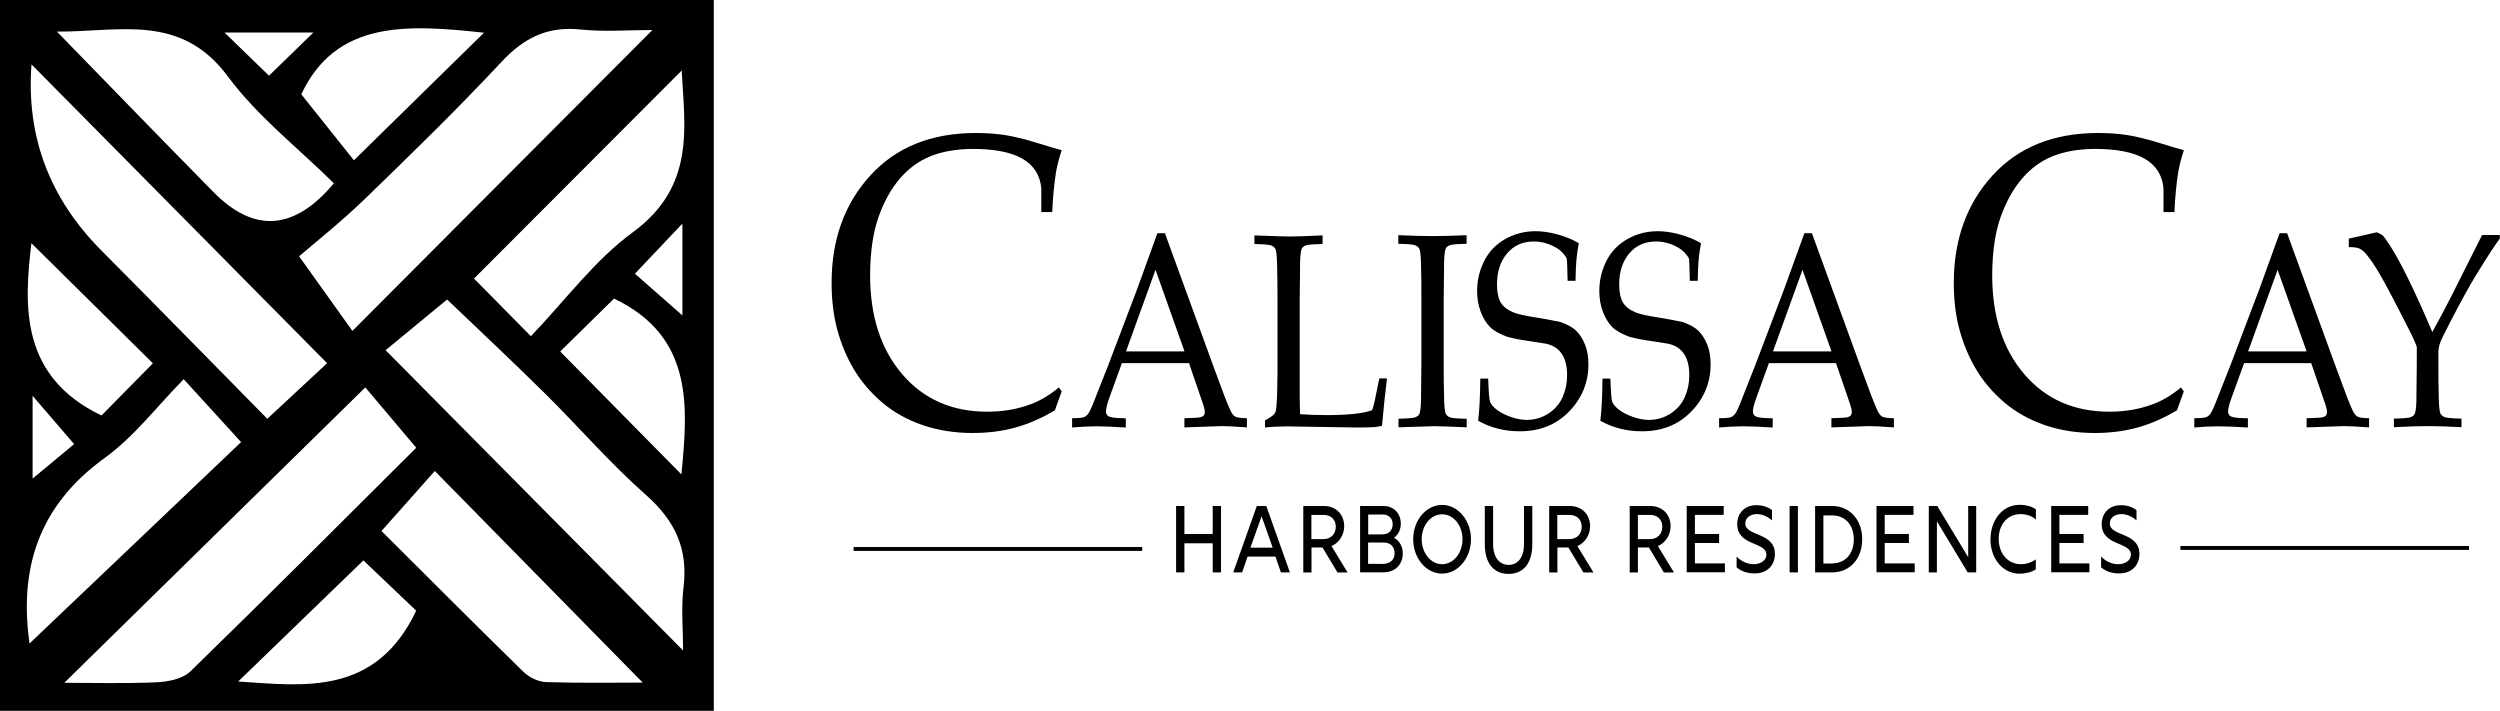 <?xml version="1.0" encoding="UTF-8"?><svg id="a" xmlns="http://www.w3.org/2000/svg" width="250" height="71.08" viewBox="0 0 250 71.08"><path d="M71.38,0v71.08H0V0h71.38ZM68.31,65.05c0-2.12-.21-4.24.04-6.29.48-3.86-.83-6.68-3.75-9.26-3.58-3.16-6.72-6.81-10.12-10.17-3.37-3.33-6.83-6.57-9.77-9.38-2.52,2.08-4.7,3.88-6.15,5.07,10.04,10.14,19.76,19.95,29.75,30.03ZM41.62,44.77c-2.07-2.45-3.96-4.69-5.09-6.03-10.24,10.05-20.22,19.84-30.1,29.54,2.89,0,6.04.09,9.19-.05,1.16-.05,2.64-.33,3.41-1.08,7.68-7.47,15.24-15.06,22.59-22.37ZM65.23,3c-2.28,0-4.77.2-7.21-.05-3.32-.35-5.66.87-7.9,3.27-4.39,4.7-9,9.19-13.62,13.66-2.41,2.33-5.05,4.42-6.59,5.75,2.36,3.3,4.01,5.61,5.33,7.46,10.21-10.24,20.05-20.11,30-30.09ZM32.71,36.32C22.68,26.18,12.82,16.22,3.15,6.44c-.54,7.2,1.8,13.42,7.03,18.65,5.58,5.61,11.11,11.27,16.55,16.79,2.43-2.26,4.44-4.12,5.98-5.56ZM38.16,53.11c4.66,4.64,9.38,9.38,14.16,14.05.57.56,1.51,1.03,2.3,1.05,3.47.11,6.94.05,9.65.05-6.77-6.89-13.66-13.91-20.79-21.16-1.46,1.64-3.21,3.61-5.33,6h0ZM68.16,7.06c-6.78,6.79-13.72,13.74-20.76,20.8,1.47,1.49,3.39,3.44,5.69,5.76,3.47-3.62,6.39-7.62,10.2-10.4,6.33-4.62,5.15-10.68,4.88-16.16h0ZM2.91,64.39c6.99-6.65,14.22-13.54,21.2-20.18-1.85-2.03-3.69-4.05-5.74-6.29-2.69,2.73-4.96,5.75-7.88,7.86-6.72,4.85-8.7,11.26-7.46,19.08.02.12.06.24-.12-.47h0ZM33.39,18.33c-3.55-3.51-7.63-6.68-10.6-10.68C18.07,1.28,11.93,3.2,5.69,3.16c5.43,5.57,10.52,10.83,15.65,16.04,4.08,4.14,8.09,3.85,12.04-.86ZM41.62,61.07c-1.76-1.67-3.86-3.68-5.28-5.03-4.34,4.2-8.52,8.24-12.52,12.11,6.6.44,13.75,1.45,17.8-7.08ZM56.02,35.15c4.15,4.21,8.27,8.39,12.12,12.29.64-6.63,1.3-13.76-6.74-17.58-1.89,1.86-3.9,3.83-5.37,5.28ZM10.15,41.55c1.8-1.83,3.78-3.84,5.14-5.22-4.24-4.19-8.42-8.32-12.15-12.01-.75,6.3-1.12,13.33,7.01,17.23ZM48.4,3.27c-7.67-.83-14.79-1.26-18.27,6.16,1.92,2.41,3.68,4.62,5.26,6.6,4.52-4.43,8.62-8.45,13.01-12.76ZM31.35,3.25h-8.9c1.86,1.81,3.18,3.08,4.45,4.32,1.56-1.52,2.93-2.86,4.44-4.32ZM3.26,39.58v8.28c1.49-1.24,2.95-2.45,4.15-3.45-1.42-1.66-2.61-3.04-4.15-4.83ZM68.24,22.36c-1.94,2.04-3.24,3.42-4.75,5.01,1.66,1.45,2.95,2.59,4.75,4.17v-9.18h0Z"/><path d="M106.17,39.14l-.68,1.89c-1.35.8-2.68,1.38-3.98,1.73-1.3.36-2.71.54-4.24.54-1.79,0-3.46-.26-5.01-.79-1.54-.53-2.89-1.28-4.04-2.26-1.15-.98-2.09-2.08-2.82-3.3-.73-1.22-1.28-2.54-1.67-3.97-.38-1.43-.57-2.99-.57-4.7,0-4.32,1.29-7.9,3.87-10.73,2.58-2.83,6.1-4.25,10.56-4.25,1.05,0,2.03.07,2.93.21.9.14,1.99.41,3.28.81,1.29.4,2.08.63,2.37.7-.25.74-.44,1.47-.57,2.19-.18,1.15-.31,2.48-.38,4h-1.09v-2.39c-.13-1.32-.76-2.31-1.9-2.96s-2.81-.97-5.01-.97c-1.64.02-3.04.27-4.19.74s-2.16,1.2-3.03,2.21-1.59,2.29-2.14,3.84-.84,3.49-.85,5.84c0,4.1,1.07,7.4,3.21,9.9s4.98,3.75,8.5,3.75c1.59,0,3.06-.25,4.41-.77.92-.35,1.85-.9,2.76-1.66l.29.42h0Z"/><path d="M107.21,42.74v-.92c.61,0,.99-.04,1.14-.09s.29-.14.41-.28c.13-.14.31-.5.55-1.09.14-.33.64-1.6,1.5-3.8l2.9-7.64c.31-.84.99-2.71,2.03-5.6h.75l4.95,13.58c.8,2.2,1.33,3.58,1.6,4.14.14.31.3.52.48.62s.56.15,1.17.16v.92c-1.2-.09-2.05-.13-2.52-.13l-3.73.13v-.92c.86-.02,1.39-.05,1.57-.09s.31-.11.37-.19.1-.19.1-.32c0-.2-.05-.45-.16-.77l-1.42-4.14h-6.71l-1.26,3.48c-.22.62-.33,1.08-.33,1.37,0,.12.03.23.09.31.08.12.21.2.39.24.28.07.79.11,1.5.12v.92c-1.3-.08-2.28-.12-2.93-.12-.75,0-1.57.04-2.45.12h0ZM112.6,35.14h5.85l-2.9-8.16-2.95,8.16Z"/><path d="M126.5,42.74v-.7c.48-.26.78-.47.91-.62.08-.08.13-.18.16-.31.07-.25.11-.79.14-1.62.03-1.23.04-1.97.04-2.2v-7.28c0-1.23-.01-2.43-.04-3.6-.03-.86-.08-1.36-.17-1.52s-.23-.27-.43-.35c-.19-.07-.75-.12-1.67-.14v-.86c1.88.07,3.05.11,3.5.11.49,0,1.6-.03,3.32-.11v.86c-.92.02-1.48.06-1.67.14-.2.07-.34.18-.41.32-.09.18-.15.62-.17,1.31,0,.18-.02,1.46-.04,3.84v9.1c0,.95.01,1.72.04,2.31.88.06,1.75.09,2.62.09,2.18,0,3.7-.16,4.58-.49.1-.27.19-.58.26-.93l.46-2.25h.77c-.17,1.34-.34,2.92-.5,4.74-.31.07-.57.12-.75.13-.4.03-1.02.04-1.85.04l-6.86-.11c-.74,0-1.49.03-2.26.11h0Z"/><path d="M146.67,41.87v.86c-1.64-.07-2.73-.11-3.24-.11l-3.58.11v-.86c.91-.02,1.47-.06,1.67-.14s.34-.18.41-.32c.09-.18.15-.62.17-1.31,0-.19.02-1.47.04-3.84v-6.27c0-1.23,0-2.43-.04-3.6-.02-.86-.08-1.36-.17-1.52s-.23-.27-.43-.35c-.2-.07-.75-.12-1.67-.14v-.86c1.47.06,2.61.09,3.42.09s1.91-.03,3.41-.09v.86c-.92.02-1.48.06-1.67.14-.2.07-.34.18-.41.32-.09.18-.15.62-.17,1.31,0,.18-.02,1.46-.04,3.84v6.27c0,1.23,0,2.42.04,3.59.02.86.08,1.37.17,1.53s.23.28.43.36c.2.07.75.12,1.67.14h0Z"/><path d="M147.81,42.07c.12-.86.2-2.27.22-4.21h.79c.04,1.32.1,2.09.19,2.33.09.24.3.49.64.76.34.27.79.51,1.37.72s1.12.32,1.66.32c.78,0,1.5-.21,2.15-.63s1.13-.97,1.43-1.65.45-1.41.45-2.18c0-.59-.07-1.11-.23-1.54-.15-.43-.38-.78-.69-1.05s-.69-.45-1.14-.56c-.28-.05-.86-.14-1.71-.27-.86-.12-1.59-.26-2.19-.42-.8-.29-1.39-.62-1.77-1.01-.38-.39-.68-.9-.92-1.53-.23-.63-.35-1.31-.35-2.04,0-1.06.23-2.07.71-3.01.47-.94,1.18-1.67,2.11-2.2.93-.52,1.94-.78,3.03-.78.65,0,1.37.1,2.15.31s1.5.5,2.17.89c-.11.57-.18,1.1-.23,1.59s-.08,1.21-.1,2.17h-.79c-.02-1.39-.06-2.15-.1-2.27-.2-.32-.45-.62-.79-.88-.79-.52-1.62-.78-2.49-.78-1.12,0-2.01.4-2.68,1.2-.67.8-1,1.83-1,3.1,0,.76.12,1.36.36,1.78s.67.75,1.28,1.01c.42.17,1.12.33,2.08.48.96.15,1.83.31,2.61.48.72.25,1.26.55,1.61.9.35.34.63.8.86,1.36.23.56.34,1.22.34,1.98,0,1.79-.63,3.36-1.91,4.69s-2.92,2-4.95,2c-1.53,0-2.91-.35-4.16-1.05v-.02Z"/><path d="M160.03,42.07c.12-.86.2-2.27.22-4.21h.79c.04,1.32.1,2.09.19,2.33.09.24.3.49.64.76.34.27.79.51,1.37.72s1.12.32,1.66.32c.78,0,1.5-.21,2.15-.63s1.13-.97,1.43-1.65.45-1.41.45-2.18c0-.59-.07-1.11-.23-1.54-.15-.43-.38-.78-.69-1.05s-.69-.45-1.14-.56c-.28-.05-.86-.14-1.71-.27-.86-.12-1.59-.26-2.19-.42-.8-.29-1.39-.62-1.77-1.01-.38-.39-.68-.9-.92-1.53-.23-.63-.35-1.31-.35-2.04,0-1.06.23-2.07.71-3.01.47-.94,1.18-1.67,2.11-2.2.93-.52,1.94-.78,3.03-.78.65,0,1.37.1,2.15.31s1.5.5,2.17.89c-.11.57-.18,1.1-.23,1.59s-.08,1.21-.1,2.17h-.79c-.02-1.39-.06-2.15-.1-2.27-.2-.32-.45-.62-.79-.88-.79-.52-1.62-.78-2.49-.78-1.12,0-2.01.4-2.68,1.2-.67.8-1,1.83-1,3.1,0,.76.12,1.36.36,1.78s.67.75,1.28,1.01c.42.17,1.12.33,2.08.48.96.15,1.83.31,2.61.48.72.25,1.26.55,1.61.9s.63.8.86,1.36c.23.56.34,1.22.34,1.98,0,1.79-.63,3.36-1.91,4.69s-2.92,2-4.95,2c-1.53,0-2.91-.35-4.16-1.05v-.02Z"/><path d="M171.91,42.74v-.92c.61,0,.99-.04,1.14-.09s.29-.14.41-.28c.13-.14.31-.5.55-1.09.14-.33.64-1.6,1.5-3.8l2.9-7.64c.31-.84.99-2.71,2.03-5.6h.75l4.95,13.58c.8,2.2,1.33,3.58,1.6,4.14.15.31.3.52.48.62s.56.15,1.17.16v.92c-1.2-.09-2.05-.13-2.52-.13l-3.73.13v-.92c.86-.02,1.39-.05,1.57-.09.18-.04.31-.11.37-.19s.1-.19.1-.32c0-.2-.05-.45-.16-.77l-1.42-4.14h-6.71l-1.26,3.48c-.23.62-.34,1.08-.34,1.37,0,.12.03.23.09.31.09.12.21.2.39.24.28.07.79.11,1.5.12v.92c-1.3-.08-2.28-.12-2.93-.12-.75,0-1.57.04-2.45.12ZM177.3,35.14h5.85l-2.9-8.16-2.95,8.16Z"/><path d="M218.38,39.14l-.68,1.89c-1.35.8-2.68,1.38-3.98,1.73-1.3.36-2.71.54-4.24.54-1.79,0-3.46-.26-5-.79-1.54-.53-2.89-1.28-4.04-2.26s-2.09-2.08-2.82-3.3-1.28-2.54-1.67-3.97-.57-2.99-.57-4.7c0-4.32,1.29-7.9,3.87-10.73,2.58-2.83,6.1-4.25,10.56-4.25,1.05,0,2.03.07,2.93.21s1.99.41,3.28.81c1.29.4,2.08.63,2.37.7-.25.74-.44,1.47-.57,2.19-.18,1.15-.31,2.48-.38,4h-1.09v-2.39c-.13-1.32-.76-2.31-1.9-2.96s-2.81-.97-5.01-.97c-1.64.02-3.04.27-4.19.74-1.15.46-2.16,1.2-3.03,2.21s-1.59,2.29-2.15,3.84c-.55,1.55-.84,3.49-.85,5.84,0,4.1,1.07,7.4,3.21,9.9,2.14,2.5,4.98,3.75,8.5,3.75,1.59,0,3.06-.25,4.41-.77.93-.35,1.85-.9,2.76-1.66l.29.42h0Z"/><path d="M219.43,42.74v-.92c.61,0,.99-.04,1.14-.09s.29-.14.41-.28c.13-.14.31-.5.55-1.09.14-.33.64-1.6,1.5-3.8l2.9-7.64c.31-.84.99-2.71,2.03-5.6h.75l4.95,13.58c.8,2.2,1.33,3.58,1.6,4.14.15.31.3.52.48.62s.56.15,1.17.16v.92c-1.2-.09-2.05-.13-2.52-.13l-3.73.13v-.92c.86-.02,1.39-.05,1.57-.09.18-.04.31-.11.37-.19s.1-.19.1-.32c0-.2-.05-.45-.16-.77l-1.42-4.14h-6.71l-1.26,3.48c-.23.62-.34,1.08-.34,1.37,0,.12.03.23.09.31.09.12.21.2.39.24.28.07.79.11,1.5.12v.92c-1.3-.08-2.28-.12-2.93-.12-.75,0-1.57.04-2.45.12ZM224.81,35.14h5.85l-2.9-8.16-2.95,8.16Z"/><path d="M234.88,24.68v-.82l2.79-.63c.31.12.52.24.64.36.12.11.36.46.73,1.03.55.86,1.18,2.02,1.9,3.5.72,1.48,1.48,3.17,2.29,5.08.82-1.47,1.66-3.07,2.51-4.79l2.47-4.91h1.77v.36c-.42.55-1.2,1.74-2.34,3.59-.65,1.06-1.51,2.61-2.56,4.64-.65,1.25-1.03,2.02-1.11,2.31s-.13.55-.13.8v1.04c0,1.23,0,2.42.04,3.59.02.86.08,1.37.17,1.53s.23.28.43.36c.2.07.75.12,1.67.14v.86c-1.26-.07-2.35-.11-3.27-.11s-2.04.03-3.49.11v-.86c.91-.02,1.47-.06,1.67-.14s.34-.18.4-.32c.1-.18.16-.62.18-1.31,0-.19.02-1.47.04-3.84v-1.58c-.16-.4-.32-.77-.47-1.09-.11-.22-.5-1-1.18-2.33l-.76-1.46c-.6-1.15-1.05-1.97-1.34-2.46-.56-.94-1.03-1.61-1.4-2.02-.2-.22-.41-.38-.63-.47s-.56-.13-1.02-.13h0Z"/><path d="M117.61,50.6h.83v2.8h2.83v-2.8h.83v6.64h-.83v-2.91h-2.83v2.91h-.83v-6.64Z"/><path d="M125.67,50.6h.96l2.36,6.64h-.9l-.54-1.58h-2.79l-.55,1.58h-.89l2.36-6.64ZM127.27,54.77l-1.11-3.14-1.12,3.14h2.24,0Z"/><path d="M130.32,50.6h2.07c1.22,0,2.03.86,2.03,2.02,0,.88-.51,1.66-1.27,1.99l1.61,2.64h-1.01l-1.5-2.5h-1.1v2.5h-.82v-6.64h0ZM132.36,53.91c.71,0,1.22-.49,1.22-1.24s-.53-1.18-1.21-1.18h-1.23v2.42h1.22,0Z"/><path d="M136.02,50.6h2.33c.99,0,1.73.7,1.73,1.76,0,.6-.25,1.11-.68,1.42.55.29.88.87.88,1.56,0,1.02-.67,1.89-1.94,1.89h-2.33v-6.64s.01,0,.01,0ZM138.29,53.43c.55,0,.98-.37.98-1.02s-.5-.96-.96-.96h-1.49v1.99h1.48,0ZM138.2,56.4c.7,0,1.26-.33,1.26-1.07,0-.61-.38-1.08-1.07-1.08h-1.58v2.14h1.39,0Z"/><path d="M141.32,53.92c0-1.9,1.3-3.43,2.89-3.43s2.89,1.55,2.89,3.43-1.3,3.44-2.89,3.44-2.89-1.53-2.89-3.44ZM146.25,53.92c0-1.38-.9-2.49-2.04-2.49s-2.04,1.11-2.04,2.49.9,2.5,2.04,2.5,2.04-1.12,2.04-2.5Z"/><path d="M148.48,54.41v-3.81h.83v3.78c0,1.51.76,2.11,1.56,2.11s1.53-.6,1.53-2.11v-3.78h.83v3.81c0,2.02-.97,2.98-2.37,2.98s-2.38-.95-2.38-2.98h-.01Z"/><path d="M154.91,50.6h2.07c1.22,0,2.03.86,2.03,2.02,0,.88-.51,1.66-1.27,1.99l1.61,2.64h-1.01l-1.5-2.5h-1.1v2.5h-.82v-6.64h0ZM156.95,53.91c.71,0,1.22-.49,1.22-1.24s-.53-1.18-1.21-1.18h-1.23v2.42h1.22,0Z"/><path d="M162.96,50.6h2.07c1.22,0,2.03.86,2.03,2.02,0,.88-.51,1.66-1.27,1.99l1.61,2.64h-1.01l-1.5-2.5h-1.1v2.5h-.82v-6.64h0ZM165.01,53.91c.71,0,1.22-.49,1.22-1.24s-.53-1.18-1.21-1.18h-1.23v2.42h1.22,0Z"/><path d="M168.66,50.6h3.71v.89h-2.88v1.91h2.42v.9h-2.42v2.04h3v.89h-3.82v-6.64h0Z"/><path d="M173.66,56.74v-1.09c.42.45,1.03.77,1.72.77.65,0,1.26-.35,1.26-.96,0-1.29-2.92-.85-2.92-3.04,0-1.13.77-1.9,1.9-1.9.55-.01,1.14.15,1.58.49v1.03c-.42-.37-.96-.63-1.5-.63-.65,0-1.17.35-1.17.94,0,1.31,2.96.85,2.96,3.05,0,1.19-.85,1.94-1.99,1.94-.83.02-1.44-.26-1.83-.6h0Z"/><path d="M178.96,50.6h.83v6.64h-.83v-6.64Z"/><path d="M181.51,50.6h1.71c1.76,0,3,1.39,3,3.33s-1.23,3.31-3,3.31h-1.71v-6.64h0ZM183.22,56.34c1.31,0,2.16-.97,2.16-2.4s-.85-2.4-2.16-2.4h-.88v4.81h.88Z"/><path d="M187.64,50.6h3.71v.89h-2.88v1.91h2.42v.9h-2.42v2.04h3v.89h-3.82v-6.64h0Z"/><path d="M192.89,50.6h.84l3.09,5.12v-5.12h.8v6.64h-.85l-3.08-5.11v5.11h-.81v-6.64h0Z"/><path d="M199.05,53.92c0-1.85,1.15-3.44,2.93-3.44.54,0,1.19.14,1.61.46v1.02c-.31-.3-.87-.55-1.52-.55-1.42,0-2.2,1.14-2.2,2.48s.81,2.53,2.24,2.53c.54,0,1.05-.18,1.47-.48v.99c-.42.31-1.13.44-1.63.44-1.72,0-2.91-1.58-2.91-3.46h0Z"/><path d="M205.11,50.6h3.71v.89h-2.88v1.91h2.42v.9h-2.42v2.04h3v.89h-3.82v-6.64h0Z"/><path d="M210.11,56.74v-1.09c.42.45,1.03.77,1.72.77.65,0,1.26-.35,1.26-.96,0-1.29-2.92-.85-2.92-3.04,0-1.13.77-1.9,1.9-1.9.55-.01,1.14.15,1.58.49v1.03c-.42-.37-.96-.63-1.5-.63-.65,0-1.17.35-1.17.94,0,1.31,2.96.85,2.96,3.05,0,1.19-.85,1.94-1.99,1.94-.83.02-1.44-.26-1.83-.6h0Z"/><rect x="85.36" y="54.7" width="28.86" height=".39"/><rect x="218.04" y="54.6" width="28.86" height=".39"/></svg>